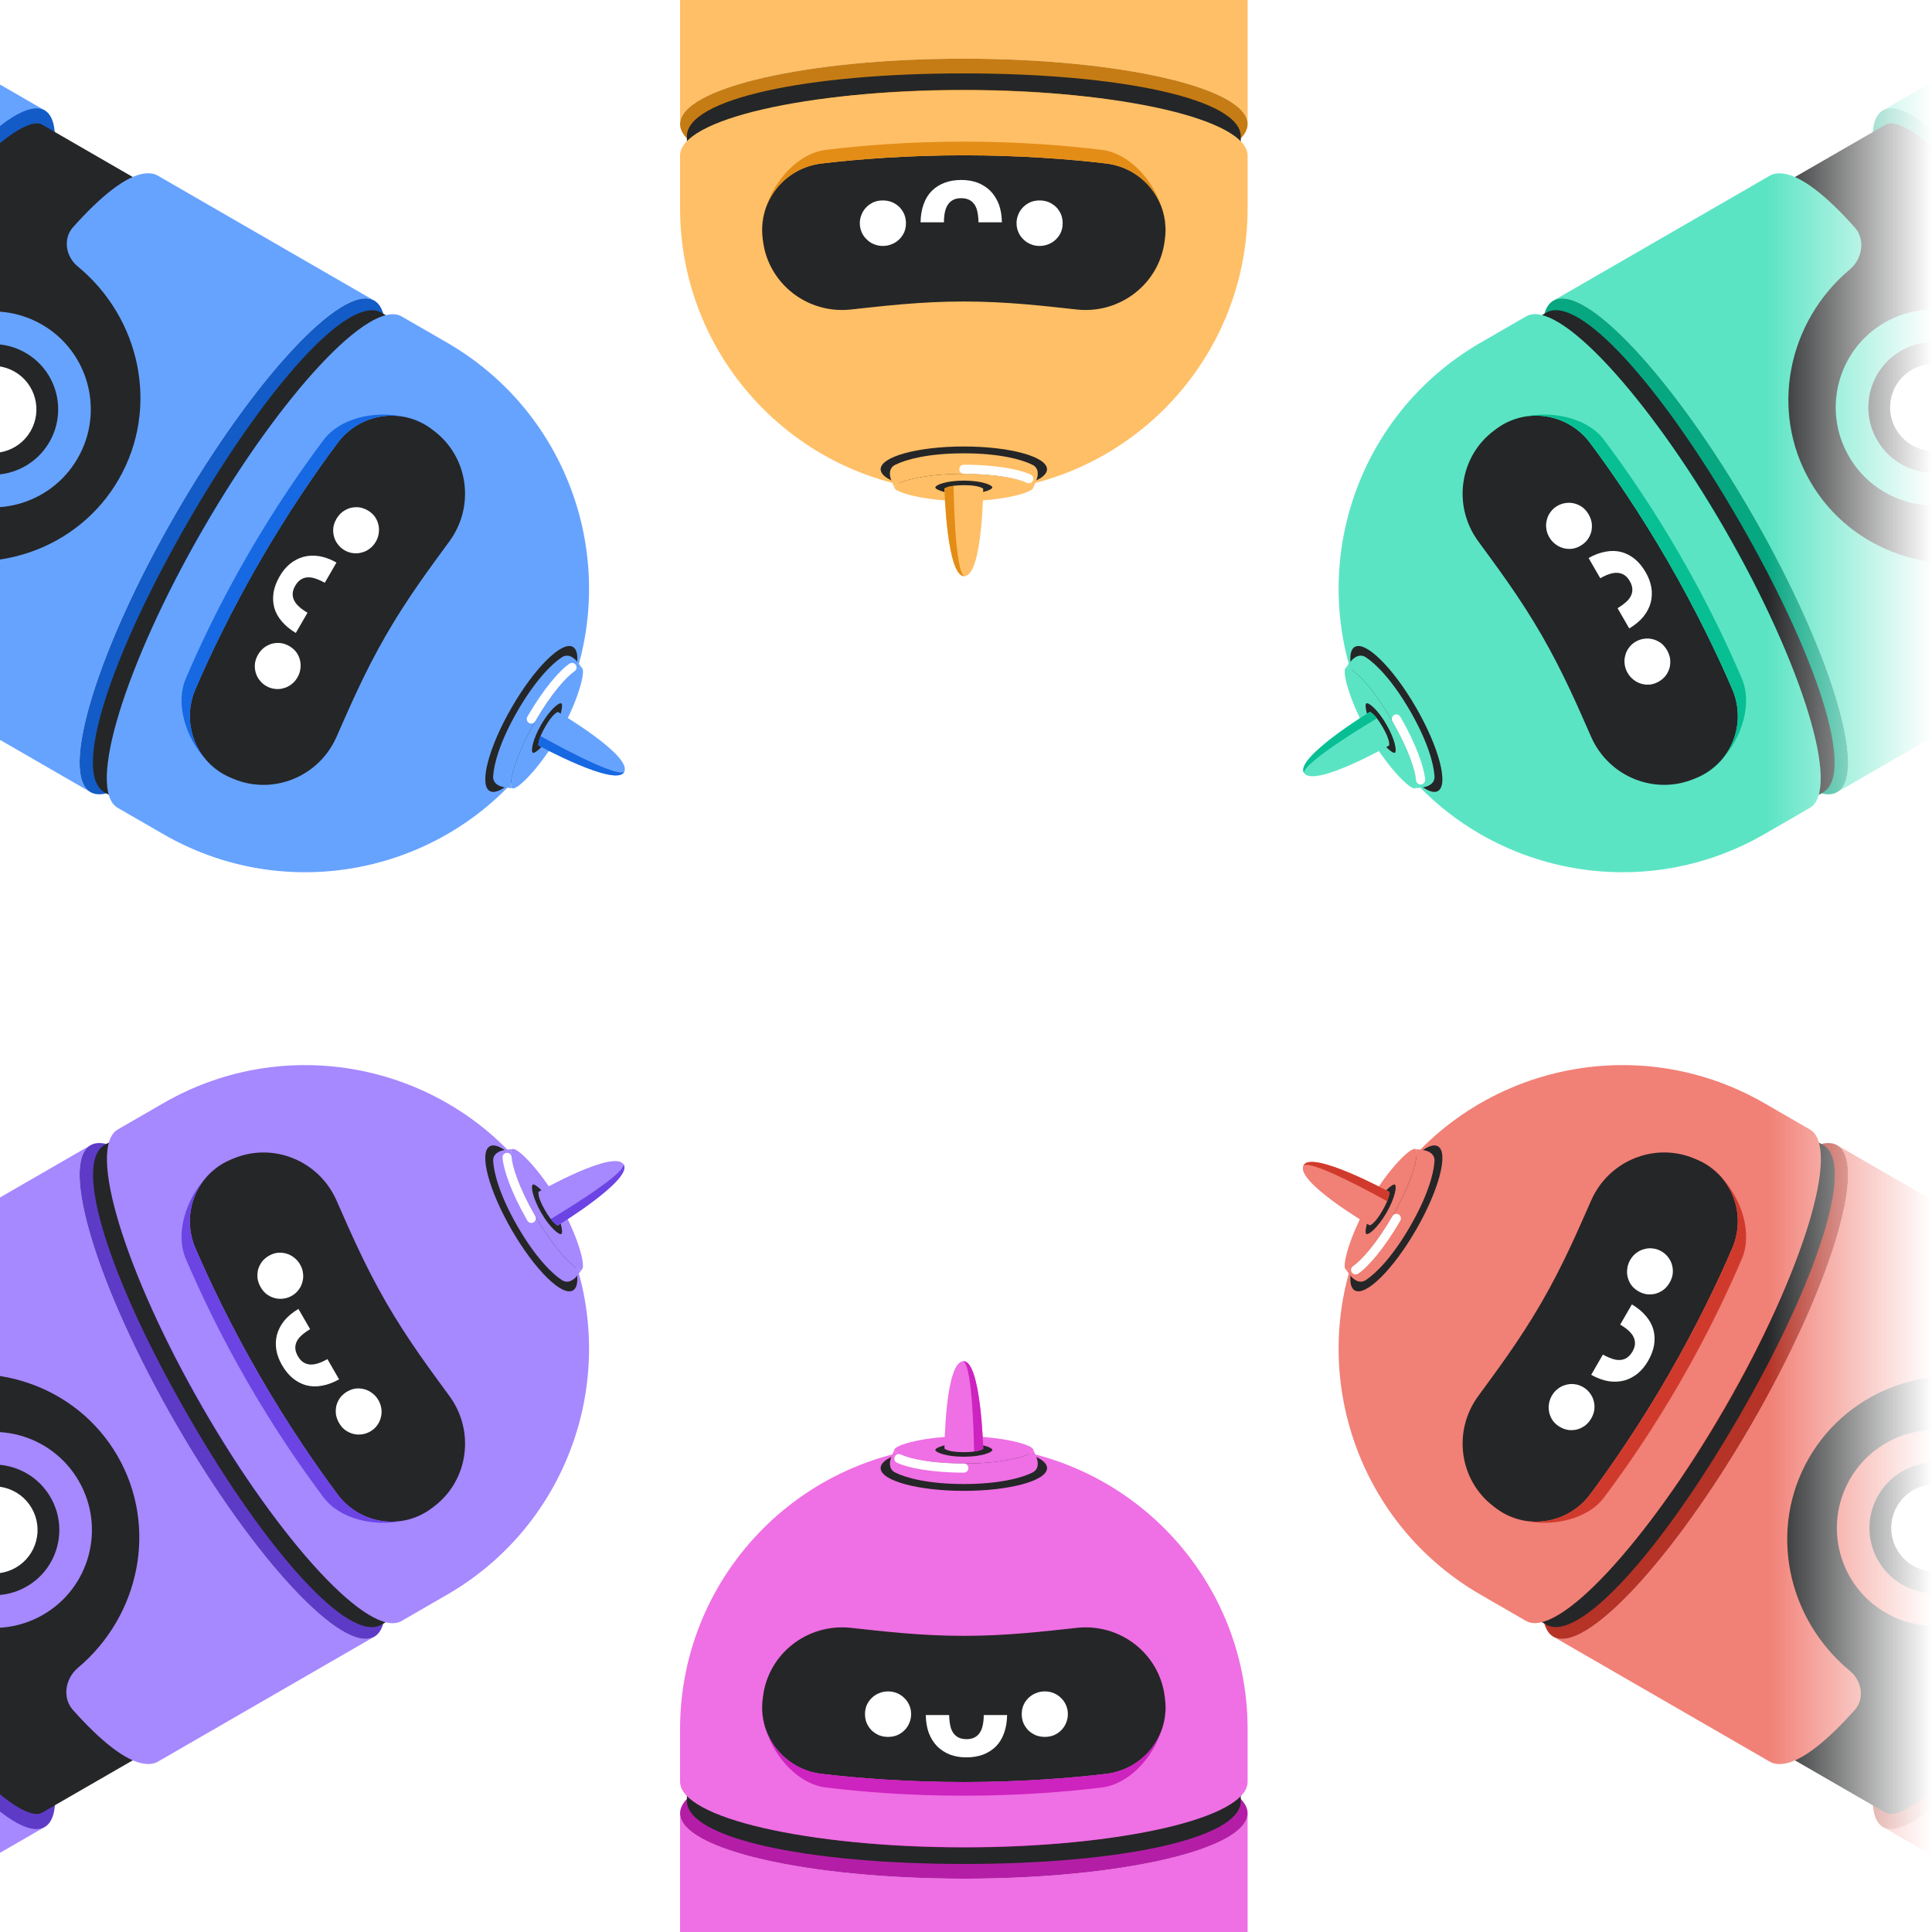 <svg width="340" height="340" viewBox="0 0 340 340" fill="none" xmlns="http://www.w3.org/2000/svg">
<rect x="0" y="0" width="340" height="340" fill="#333333" stroke="none"/>
<g clip-path="url(#clip0_947_611)">
<rect width="340" height="340" fill="white"/>
<path d="M119.681 319.108C119.681 325.456 142.039 330.608 169.619 330.617C197.197 330.626 219.554 325.455 219.558 319.108V363.239C219.508 363.984 219.202 364.645 218.691 365.316C216.688 367.946 211.333 370.009 204.088 371.501C201.278 371.999 198.722 369.82 198.223 367.01C195.732 352.972 183.783 342.33 169.419 342.33C154.944 342.33 142.922 353.136 140.559 367.334C140.124 369.95 137.744 371.968 135.133 371.501C127.888 370.009 122.533 367.946 120.53 365.316C120.019 364.645 119.731 363.984 119.681 363.239V319.108Z" fill="#EF6FE4"/>
<path d="M119.681 319.109C119.681 325.457 142.039 330.609 169.619 330.618C197.197 330.627 219.554 325.456 219.558 319.109C219.554 312.761 197.197 307.591 169.619 307.599C142.039 307.608 119.681 312.761 119.681 319.109Z" fill="#B41EA7"/>
<path d="M169.613 328.025C142.032 328.016 120.88 323.506 120.884 316.934V313.216V313.212C120.884 313.213 120.884 313.214 120.884 313.216C120.889 319.786 142.037 325.12 169.613 325.13C197.194 325.139 218.35 319.82 218.355 313.248V316.97C218.35 323.542 197.194 328.034 169.613 328.025Z" fill="#252627"/>
<path d="M169.635 254.36C142.054 254.351 119.69 276.709 119.681 304.3V313.542C119.676 319.904 142.032 325.07 169.613 325.079C197.194 325.088 219.554 319.939 219.558 313.578V304.335C219.571 276.745 197.221 254.373 169.639 254.364L169.635 254.36Z" fill="#EF6FE4"/>
<path d="M205.03 299.044L204.963 298.522C204.014 291.013 197.147 285.659 189.534 286.47C184.025 287.058 177.417 287.882 169.62 287.882C161.825 287.882 155.216 287.058 149.711 286.47C142.098 285.659 135.231 291.013 134.281 298.522L134.215 299.044C133.399 305.499 138.039 311.385 144.569 312.17C150.824 312.924 159.821 313.613 169.62 313.613C179.42 313.613 188.416 312.924 194.672 312.17C201.202 311.385 205.842 305.499 205.026 299.044H205.03Z" fill="#252627"/>
<path d="M156.284 305.665C155.725 305.665 155.193 305.567 154.688 305.372C154.201 305.158 153.768 304.873 153.39 304.517C153.029 304.144 152.74 303.717 152.524 303.236C152.325 302.738 152.226 302.213 152.226 301.662C152.226 301.092 152.325 300.567 152.524 300.087C152.74 299.606 153.029 299.188 153.39 298.832C153.768 298.459 154.201 298.174 154.688 297.978C155.193 297.765 155.725 297.658 156.284 297.658C156.862 297.658 157.394 297.765 157.881 297.978C158.368 298.174 158.791 298.459 159.152 298.832C159.531 299.188 159.819 299.606 160.018 300.087C160.234 300.567 160.342 301.092 160.342 301.662C160.342 302.213 160.234 302.738 160.018 303.236C159.819 303.717 159.531 304.144 159.152 304.517C158.791 304.873 158.368 305.158 157.881 305.372C157.394 305.567 156.862 305.665 156.284 305.665Z" fill="white"/>
<path d="M177.235 301.822C177.217 303.014 177.037 304.073 176.694 304.998C176.369 305.923 175.891 306.706 175.26 307.347C174.629 307.969 173.871 308.45 172.987 308.788C172.122 309.108 171.139 309.268 170.039 309.268C169.01 309.268 168.064 309.108 167.198 308.788C166.332 308.45 165.584 307.969 164.952 307.347C164.321 306.706 163.825 305.923 163.464 304.998C163.122 304.073 162.941 303.014 162.923 301.822H167.035C167.054 302.747 167.162 303.53 167.36 304.17C167.577 304.793 167.91 305.265 168.361 305.585C168.812 305.905 169.389 306.065 170.093 306.065C170.796 306.065 171.364 305.905 171.797 305.585C172.248 305.265 172.582 304.793 172.798 304.17C173.014 303.53 173.123 302.747 173.123 301.822H177.235Z" fill="white"/>
<path d="M183.867 305.665C183.308 305.665 182.776 305.567 182.271 305.372C181.784 305.158 181.351 304.873 180.972 304.517C180.612 304.144 180.323 303.717 180.107 303.236C179.908 302.738 179.809 302.213 179.809 301.662C179.809 301.092 179.908 300.567 180.107 300.087C180.323 299.606 180.612 299.188 180.972 298.832C181.351 298.459 181.784 298.174 182.271 297.978C182.776 297.765 183.308 297.658 183.867 297.658C184.444 297.658 184.976 297.765 185.463 297.978C185.95 298.174 186.374 298.459 186.735 298.832C187.114 299.188 187.402 299.606 187.601 300.087C187.817 300.567 187.925 301.092 187.925 301.662C187.925 302.213 187.817 302.738 187.601 303.236C187.402 303.717 187.114 304.144 186.735 304.517C186.374 304.873 185.95 305.158 185.463 305.372C184.976 305.567 184.444 305.665 183.867 305.665Z" fill="white"/>
<path d="M134.789 304.391C134.199 302.729 133.978 300.91 134.214 299.043C133.998 300.755 134.222 302.595 134.789 304.391C136.24 308.476 139.927 311.611 144.568 312.169C150.824 312.924 159.82 313.612 169.62 313.612C179.419 313.612 188.416 312.924 194.671 312.169C199.349 311.607 203.057 308.427 204.484 304.295C204.947 302.8 205.17 301.275 205.098 299.821C205.082 299.563 205.058 299.303 205.025 299.043H205.029C205.062 299.3 205.085 299.559 205.098 299.821C205.19 301.379 204.969 302.892 204.484 304.295C202.935 309.307 198.698 313.991 193.869 314.571C187.614 315.326 179.419 316.014 169.62 316.014C159.82 316.014 151.626 315.326 145.371 314.571C140.572 313.995 136.361 309.366 134.789 304.391Z" fill="#CD23BF"/>
<ellipse cx="169.62" cy="258.362" rx="14.641" ry="4.004" fill="#252627"/>
<path d="M181.854 255.158C181.854 256.043 177.179 257.561 169.62 257.561C162.061 257.561 157.386 256.043 157.386 255.158L156.913 256.261C156.431 257.382 156.444 258.588 157.534 259.137C159.444 260.099 163.409 261.164 169.62 261.164C175.831 261.164 179.795 260.099 181.705 259.137C182.796 258.588 182.809 257.382 182.327 256.261L181.854 255.158Z" fill="#EF6FE4"/>
<path d="M169.62 257.56C177.179 257.56 181.854 256.043 181.854 255.158C181.854 254.274 176.376 252.756 169.62 252.756C162.863 252.756 157.386 254.274 157.386 255.158C157.386 256.043 162.061 257.56 169.62 257.56Z" fill="#EF6FE4"/>
<path fill-rule="evenodd" clip-rule="evenodd" d="M157.469 256.332C157.664 255.935 158.145 255.772 158.543 255.967C160.017 256.692 163.938 257.561 169.62 257.561C170.063 257.561 170.422 257.919 170.422 258.362C170.422 258.804 170.063 259.162 169.62 259.162C163.857 259.162 159.639 258.292 157.834 257.404C157.436 257.208 157.273 256.728 157.469 256.332Z" fill="white"/>
<path d="M169.62 256.359C172.718 256.359 174.634 255.6 174.634 255.158C174.634 254.716 172.389 253.957 169.62 253.957C166.851 253.957 164.606 254.716 164.606 255.158C164.606 255.6 166.522 256.359 169.62 256.359Z" fill="#252627"/>
<path d="M169.563 239.544C166.316 239.544 166.21 254.922 166.21 254.922C166.21 254.922 166.761 255.558 169.563 255.558C172.365 255.558 173.029 254.953 173.029 254.953C173.029 254.953 172.623 239.544 169.563 239.544Z" fill="#EF6FE4"/>
<path d="M169.563 239.544C172.628 239.544 173.029 254.953 173.029 254.953C173.029 254.953 172.681 255.27 171.425 255.446C171.393 254.395 171.224 240.745 169.563 239.544Z" fill="#CD23BF"/>
<path d="M380.76 251.534C378.057 260.413 372.956 271.907 366.042 283.875C359.127 295.842 351.716 306.003 345.374 312.781C339.057 319.533 333.774 322.909 331.018 321.318L348.035 331.142C353.559 334.342 369.229 317.571 383.027 293.689C396.826 269.808 403.531 247.86 398.004 244.664L380.987 234.839C383.748 236.433 383.461 242.694 380.764 251.536L380.76 251.534Z" fill="#F18076"/>
<path d="M366.041 283.877C372.955 271.909 378.121 260.45 380.876 251.601L380.879 251.603C383.627 242.791 383.985 236.571 381.303 235.022C378.621 233.473 373.413 236.893 367.155 243.68L367.159 243.682C360.873 250.492 353.532 260.695 346.625 272.667C339.718 284.639 334.561 296.099 331.81 304.95C329.083 313.724 328.719 319.929 331.356 321.513C334.04 323.029 339.241 319.612 345.49 312.848C351.78 306.04 359.126 295.844 366.041 283.877Z" fill="#B63327"/>
<path d="M329.135 317.451L331.836 319.011L331.908 319.052C333.379 319.837 337.486 318.178 344.299 310.905C350.716 304.057 357.818 294.103 364.303 282.88C370.784 271.655 375.861 260.532 378.59 251.555C381.509 241.944 380.866 237.562 379.422 236.729L376.687 235.149L341.96 215.086L294.434 297.402L329.135 317.451Z" fill="#252627"/>
<path d="M273.374 288.037C278.871 291.211 294.513 274.424 308.31 250.544C322.107 226.665 328.807 204.718 323.312 201.541L361.531 223.607C362.152 224.023 362.571 224.618 362.897 225.397C364.173 228.446 363.282 234.115 360.951 241.136C359.977 243.818 356.812 244.942 354.13 243.969C340.726 239.107 325.536 244.134 318.354 256.574C311.116 269.109 314.464 284.923 325.578 294.069C327.626 295.754 328.184 298.825 326.474 300.852C321.559 306.381 317.095 309.986 313.816 310.406C312.979 310.513 312.263 310.432 311.593 310.103L273.374 288.037Z" fill="#F18076"/>
<path d="M273.375 288.038C278.872 291.212 294.514 274.425 308.311 250.544C322.108 226.666 328.808 204.719 323.313 201.542C317.814 198.371 302.158 215.148 288.377 239.035C274.594 262.924 267.877 284.864 273.375 288.038Z" fill="#B63327"/>
<path d="M355.394 277.495C360.156 269.246 357.343 258.704 349.109 253.951C340.875 249.197 330.339 252.031 325.576 260.28C320.813 268.53 323.627 279.071 331.861 283.825C340.095 288.579 350.631 285.745 355.394 277.495Z" fill="#F18076"/>
<path d="M350.424 274.626C353.599 269.126 351.723 262.099 346.234 258.93C340.744 255.76 333.721 257.65 330.545 263.149C327.37 268.649 329.246 275.677 334.735 278.846C340.224 282.015 347.248 280.126 350.424 274.626Z" fill="#252627"/>
<path d="M347.111 272.714C349.228 269.048 347.977 264.363 344.318 262.25C340.658 260.137 335.975 261.396 333.859 265.063C331.742 268.729 332.992 273.414 336.652 275.527C340.311 277.64 344.994 276.38 347.111 272.714Z" fill="white"/>
<path d="M306.062 249.253C292.264 273.135 277.782 289.198 272.093 285.908L268.873 284.049L268.87 284.047C268.871 284.048 268.872 284.048 268.873 284.049C274.565 287.33 289.759 271.682 303.555 247.806C317.354 223.924 323.325 202.943 317.636 199.653L320.86 201.514C326.549 204.804 319.861 225.372 306.062 249.253Z" fill="#252627"/>
<path d="M242.278 212.402C228.479 236.283 236.66 266.83 260.55 280.633L268.554 285.254C274.061 288.439 289.713 271.662 303.511 247.78C317.309 223.899 324.03 201.961 318.523 198.776L310.519 194.155C286.631 180.348 256.082 188.518 242.284 212.4L242.278 212.402Z" fill="#F18076"/>
<path d="M298.672 204.091L298.187 203.887C291.21 200.955 283.139 204.225 280.035 211.223C277.79 216.289 275.2 222.424 271.301 229.176C267.404 235.926 263.385 241.238 260.124 245.712C255.615 251.899 256.818 260.523 262.846 265.1L263.265 265.418C268.447 269.353 275.865 268.277 279.809 263.015C283.59 257.975 288.685 250.527 293.585 242.041C298.484 233.554 302.387 225.419 304.861 219.624C307.446 213.577 304.669 206.615 298.67 204.094L298.672 204.091Z" fill="#252627"/>
<path d="M280.034 249.616C279.755 250.1 279.404 250.512 278.982 250.852C278.553 251.167 278.09 251.399 277.593 251.549C277.089 251.675 276.575 251.711 276.05 251.659C275.52 251.581 275.016 251.405 274.538 251.129C274.045 250.844 273.64 250.496 273.323 250.084C273.015 249.656 272.797 249.197 272.669 248.707C272.535 248.192 272.505 247.675 272.579 247.155C272.647 246.611 272.82 246.097 273.1 245.613C273.388 245.113 273.747 244.705 274.175 244.391C274.588 244.067 275.047 243.842 275.551 243.716C276.048 243.566 276.555 243.525 277.07 243.594C277.594 243.647 278.103 243.815 278.596 244.1C279.074 244.376 279.474 244.732 279.797 245.169C280.114 245.581 280.34 246.044 280.474 246.559C280.602 247.049 280.636 247.559 280.578 248.087C280.504 248.607 280.323 249.116 280.034 249.616Z" fill="white"/>
<path d="M287.181 229.551C288.204 230.163 289.031 230.848 289.661 231.607C290.3 232.351 290.739 233.157 290.978 234.024C291.202 234.882 291.239 235.778 291.09 236.712C290.935 237.622 290.582 238.554 290.032 239.506C289.518 240.397 288.905 241.137 288.195 241.726C287.47 242.307 286.679 242.715 285.824 242.95C284.954 243.177 284.028 243.215 283.046 243.065C282.074 242.899 281.066 242.526 280.025 241.945L282.081 238.384C282.891 238.831 283.624 239.129 284.278 239.277C284.925 239.401 285.5 239.348 286.003 239.117C286.506 238.887 286.933 238.467 287.285 237.858C287.637 237.249 287.782 236.677 287.721 236.142C287.669 235.591 287.428 235.066 286.997 234.568C286.55 234.06 285.926 233.575 285.125 233.112L287.181 229.551Z" fill="white"/>
<path d="M293.825 225.729C293.546 226.213 293.195 226.625 292.773 226.964C292.345 227.279 291.882 227.512 291.384 227.662C290.88 227.788 290.366 227.824 289.842 227.771C289.311 227.694 288.807 227.517 288.329 227.242C287.836 226.957 287.431 226.609 287.114 226.197C286.806 225.769 286.589 225.31 286.461 224.82C286.327 224.305 286.296 223.787 286.37 223.268C286.438 222.724 286.612 222.21 286.891 221.725C287.18 221.226 287.538 220.818 287.967 220.503C288.38 220.179 288.838 219.955 289.342 219.829C289.84 219.679 290.346 219.638 290.861 219.706C291.386 219.759 291.894 219.928 292.387 220.213C292.865 220.488 293.266 220.845 293.589 221.281C293.906 221.693 294.131 222.157 294.265 222.672C294.393 223.162 294.428 223.671 294.369 224.2C294.295 224.719 294.114 225.229 293.825 225.729Z" fill="white"/>
<path d="M268.183 267.595C266.448 267.275 264.763 266.556 263.264 265.418C264.639 266.462 266.344 267.188 268.183 267.595C272.446 268.381 277.005 266.756 279.809 263.015C283.59 257.975 288.684 250.528 293.584 242.041C298.484 233.554 302.386 225.419 304.86 219.624C306.712 215.292 305.812 210.491 302.948 207.189C301.884 206.041 300.675 205.085 299.38 204.421C299.148 204.305 298.912 204.196 298.67 204.095L298.672 204.091C298.91 204.191 299.146 204.301 299.38 204.421C300.775 205.119 301.975 206.068 302.948 207.189C306.513 211.037 308.451 217.048 306.539 221.52C304.065 227.314 300.564 234.755 295.664 243.242C290.765 251.729 286.071 258.481 282.29 263.521C279.391 267.388 273.278 268.721 268.183 267.595Z" fill="#D03A2C"/>
<ellipse cx="245.736" cy="214.416" rx="14.641" ry="4.004" transform="rotate(-60 245.736 214.416)" fill="#252627"/>
<path d="M249.079 202.219C249.845 202.661 248.822 207.469 245.042 214.015C241.263 220.561 237.611 223.851 236.845 223.409L237.563 224.37C238.293 225.348 239.344 225.94 240.364 225.27C242.152 224.096 245.057 221.196 248.163 215.817C251.268 210.438 252.328 206.472 252.45 204.337C252.52 203.118 251.482 202.504 250.27 202.36L249.079 202.219Z" fill="#F18076"/>
<path d="M245.042 214.015C248.821 207.469 249.845 202.661 249.079 202.219C248.313 201.777 244.26 205.762 240.881 211.613C237.503 217.464 236.079 222.967 236.845 223.409C237.611 223.851 241.263 220.561 245.042 214.015Z" fill="#F18076"/>
<path fill-rule="evenodd" clip-rule="evenodd" d="M237.902 223.924C237.657 223.556 237.756 223.058 238.124 222.811C239.488 221.897 242.202 218.936 245.042 214.015C245.264 213.631 245.754 213.5 246.137 213.721C246.52 213.942 246.651 214.432 246.429 214.816C243.548 219.807 240.685 223.024 239.013 224.144C238.645 224.39 238.148 224.292 237.902 223.924Z" fill="white"/>
<path d="M244.001 213.414C245.55 210.731 245.851 208.692 245.468 208.471C245.085 208.25 243.306 209.815 241.921 212.213C240.536 214.611 240.071 216.935 240.454 217.156C240.837 217.377 242.452 216.097 244.001 213.414Z" fill="#252627"/>
<path d="M229.411 205.057C227.788 207.868 241.052 215.649 241.052 215.649C241.052 215.649 241.878 215.49 243.279 213.064C244.68 210.637 244.488 209.759 244.488 209.759C244.488 209.759 230.941 202.406 229.411 205.057Z" fill="#F18076"/>
<path d="M229.411 205.056C230.944 202.402 244.488 209.758 244.488 209.758C244.488 209.758 244.589 210.219 244.113 211.394C243.187 210.896 231.282 204.218 229.411 205.056Z" fill="#D03A2C"/>
<path d="M345.393 28.149C351.731 34.929 359.135 45.094 366.042 57.066C372.948 69.038 378.042 80.537 380.741 89.418C383.43 98.264 383.713 104.527 380.956 106.119L397.973 96.294C403.507 93.11 396.817 71.153 383.034 47.263C369.251 23.372 353.597 6.592 348.065 9.78L331.048 19.605C333.809 18.011 339.088 21.39 345.397 28.146L345.393 28.149Z" fill="#5BE4C4"/>
<path d="M366.043 57.068C359.136 45.096 351.794 34.892 345.508 28.082L345.512 28.08C339.255 21.294 334.047 17.874 331.365 19.423C328.682 20.971 329.04 27.192 331.788 36.004L331.792 36.002C334.547 44.85 339.712 56.31 346.627 68.278C353.541 80.245 360.888 90.441 367.178 97.249C373.412 103.998 378.604 107.415 381.294 105.924C383.95 104.357 383.591 98.144 380.857 89.351C378.106 80.499 372.95 69.04 366.043 57.068Z" fill="#07A782"/>
<path d="M376.666 105.816L379.367 104.257L379.439 104.215C380.854 103.333 381.471 98.948 378.579 89.411C375.857 80.429 370.788 69.302 364.311 58.074C357.83 46.849 350.735 36.891 344.326 30.038C337.462 22.705 333.345 21.072 331.902 21.905L329.167 23.484L294.427 43.527L341.953 125.844L376.666 105.816Z" fill="#252627"/>
<path d="M323.312 139.4C328.81 136.226 322.093 114.286 308.31 90.397C294.529 66.51 278.873 49.733 273.374 52.904L311.593 30.838C312.263 30.508 312.988 30.443 313.825 30.55C317.104 30.97 321.568 34.575 326.483 40.105C328.319 42.289 327.71 45.592 325.526 47.429C314.614 56.606 311.372 72.274 318.554 84.714C325.792 97.25 341.161 102.258 354.639 97.205C357.122 96.275 360.06 97.327 360.96 99.821C363.291 106.842 364.181 112.511 362.905 115.56C362.58 116.338 362.152 116.918 361.531 117.334L323.312 139.4Z" fill="#5BE4C4"/>
<path d="M323.313 139.399C328.811 136.225 322.094 114.286 308.311 90.397C294.53 66.509 278.874 49.733 273.375 52.903C267.88 56.08 274.58 78.027 288.377 101.906C302.174 125.786 317.816 142.573 323.313 139.399Z" fill="#07A782"/>
<path d="M355.193 63.097C350.43 54.848 339.894 52.014 331.66 56.768C323.426 61.522 320.612 72.063 325.375 80.313C330.138 88.562 340.674 91.396 348.908 86.642C357.142 81.888 359.956 71.347 355.193 63.097Z" fill="#5BE4C4"/>
<path d="M350.223 65.967C347.048 60.467 340.024 58.578 334.534 61.747C329.045 64.917 327.169 71.944 330.345 77.444C333.52 82.944 340.544 84.833 346.033 81.663C351.522 78.494 353.398 71.467 350.223 65.967Z" fill="#252627"/>
<path d="M346.911 67.88C344.794 64.213 340.111 62.954 336.452 65.067C332.792 67.18 331.542 71.865 333.658 75.531C335.775 79.198 340.458 80.457 344.117 78.344C347.777 76.231 349.027 71.546 346.911 67.88Z" fill="white"/>
<path d="M306.069 91.699C319.851 115.589 326.522 136.162 320.828 139.444L317.608 141.303L317.604 141.305C317.606 141.305 317.607 141.304 317.608 141.303C323.296 138.015 317.341 117.032 303.561 93.146C289.779 69.256 274.595 53.593 268.901 56.876L272.124 55.014C277.818 51.732 292.286 67.808 306.069 91.699Z" fill="#252627"/>
<path d="M242.262 128.512C256.045 152.403 286.59 160.591 310.488 146.804L318.492 142.182C324.004 139.005 317.3 117.062 303.517 93.172C289.734 69.281 274.096 52.492 268.584 55.669L260.58 60.29C236.68 74.074 228.481 104.616 242.263 128.506L242.262 128.512Z" fill="#5BE4C4"/>
<path d="M263.262 75.517L262.843 75.836C256.815 80.412 255.612 89.037 260.121 95.224C263.384 99.701 267.402 105.012 271.301 111.764C275.198 118.514 277.789 124.651 280.032 129.712C283.136 136.71 291.207 139.98 298.184 137.048L298.669 136.845C304.668 134.324 307.445 127.363 304.86 121.315C302.386 115.521 298.484 107.385 293.584 98.898C288.684 90.412 283.589 82.965 279.809 77.925C275.864 72.662 268.447 71.586 263.264 75.521L263.262 75.517Z" fill="#252627"/>
<path d="M293.369 114.421C293.649 114.906 293.83 115.415 293.913 115.951C293.971 116.479 293.941 116.996 293.822 117.502C293.679 118.001 293.454 118.465 293.146 118.893C292.814 119.313 292.409 119.662 291.931 119.938C291.438 120.222 290.934 120.399 290.418 120.467C289.894 120.52 289.388 120.479 288.899 120.345C288.386 120.204 287.923 119.971 287.51 119.647C287.073 119.317 286.714 118.909 286.435 118.425C286.146 117.925 285.973 117.411 285.914 116.882C285.84 116.363 285.875 115.853 286.018 115.354C286.137 114.848 286.354 114.389 286.671 113.977C286.979 113.55 287.38 113.193 287.873 112.909C288.35 112.633 288.859 112.464 289.399 112.403C289.914 112.334 290.428 112.371 290.941 112.512C291.43 112.646 291.888 112.871 292.317 113.186C292.73 113.51 293.08 113.922 293.369 114.421Z" fill="white"/>
<path d="M279.565 98.199C280.607 97.619 281.614 97.246 282.586 97.08C283.55 96.898 284.467 96.921 285.337 97.147C286.192 97.383 286.987 97.798 287.722 98.395C288.432 98.984 289.062 99.755 289.612 100.708C290.126 101.599 290.461 102.499 290.617 103.409C290.757 104.327 290.715 105.216 290.491 106.074C290.252 106.941 289.822 107.762 289.201 108.537C288.571 109.296 287.744 109.982 286.721 110.594L284.665 107.032C285.457 106.554 286.081 106.069 286.537 105.577C286.968 105.078 287.209 104.553 287.261 104.003C287.313 103.452 287.163 102.872 286.812 102.263C286.46 101.654 286.037 101.242 285.543 101.027C285.04 100.797 284.465 100.743 283.818 100.867C283.155 101 282.423 101.298 281.621 101.761L279.565 98.199Z" fill="white"/>
<path d="M279.578 90.534C279.857 91.018 280.038 91.528 280.121 92.063C280.18 92.592 280.15 93.109 280.031 93.615C279.888 94.114 279.662 94.578 279.354 95.005C279.022 95.426 278.617 95.775 278.14 96.05C277.646 96.335 277.142 96.511 276.627 96.58C276.103 96.633 275.596 96.592 275.108 96.457C274.595 96.316 274.132 96.084 273.719 95.76C273.281 95.429 272.923 95.022 272.643 94.538C272.355 94.038 272.181 93.524 272.123 92.995C272.049 92.475 272.083 91.966 272.226 91.467C272.345 90.961 272.563 90.502 272.88 90.09C273.188 89.662 273.588 89.306 274.081 89.021C274.559 88.746 275.068 88.577 275.607 88.515C276.123 88.447 276.637 88.483 277.15 88.624C277.638 88.759 278.097 88.984 278.525 89.299C278.938 89.622 279.289 90.034 279.578 90.534Z" fill="white"/>
<path d="M303.013 133.674C301.869 135.016 300.404 136.117 298.669 136.845C300.26 136.177 301.742 135.063 303.013 133.674C305.826 130.375 306.697 125.615 304.86 121.316C302.385 115.521 298.483 107.386 293.584 98.899C288.684 90.412 283.589 82.965 279.808 77.925C276.982 74.155 272.375 72.534 268.083 73.364C266.556 73.711 265.124 74.281 263.901 75.07C263.685 75.212 263.473 75.363 263.264 75.522L263.262 75.518C263.468 75.362 263.681 75.212 263.901 75.07C265.204 74.211 266.625 73.646 268.083 73.364C273.198 72.2 279.372 73.527 282.29 77.419C286.071 82.459 290.764 89.211 295.664 97.698C300.564 106.185 304.065 113.626 306.539 119.42C308.439 123.864 306.536 129.825 303.013 133.674Z" fill="#08BF94"/>
<ellipse cx="245.736" cy="126.524" rx="14.641" ry="4.004" transform="rotate(-120 245.736 126.524)" fill="#252627"/>
<path d="M236.844 117.531C237.61 117.089 241.262 120.379 245.041 126.925C248.821 133.471 249.844 138.279 249.078 138.721L250.269 138.58C251.482 138.436 252.519 137.822 252.449 136.603C252.327 134.468 251.267 130.502 248.162 125.123C245.057 119.745 242.152 116.844 240.364 115.67C239.343 115 238.293 115.592 237.562 116.57L236.844 117.531Z" fill="#5BE4C4"/>
<path d="M245.041 126.925C241.262 120.379 237.61 117.089 236.844 117.531C236.078 117.973 237.502 123.476 240.881 129.327C244.259 135.178 248.312 139.163 249.078 138.721C249.844 138.279 248.821 133.471 245.041 126.925Z" fill="#5BE4C4"/>
<path fill-rule="evenodd" clip-rule="evenodd" d="M250.053 138.063C249.611 138.091 249.229 137.756 249.2 137.315C249.091 135.676 247.882 131.845 245.041 126.925C244.82 126.541 244.951 126.051 245.334 125.829C245.717 125.608 246.207 125.74 246.428 126.124C249.31 131.115 250.665 135.203 250.798 137.21C250.828 137.652 250.494 138.034 250.053 138.063Z" fill="white"/>
<path d="M244 127.525C242.452 124.843 240.836 123.563 240.453 123.784C240.07 124.005 240.536 126.328 241.92 128.727C243.305 131.125 245.084 132.689 245.467 132.468C245.85 132.247 245.549 130.208 244 127.525Z" fill="#252627"/>
<path d="M229.468 135.983C231.091 138.794 244.461 131.197 244.461 131.197C244.461 131.197 244.737 130.402 243.336 127.975C241.935 125.549 241.078 125.276 241.078 125.276C241.078 125.276 227.937 133.332 229.468 135.983Z" fill="#5BE4C4"/>
<path d="M229.467 135.982C227.935 133.328 241.078 125.276 241.078 125.276C241.078 125.276 241.527 125.419 242.307 126.419C241.413 126.972 229.677 133.943 229.467 135.982Z" fill="#08BF94"/>
<path d="M219.558 21.833C219.558 15.485 197.199 10.332 169.619 10.324C142.042 10.315 119.685 15.486 119.681 21.833V-22.299C119.73 -23.044 120.037 -23.704 120.548 -24.376C122.55 -27.005 127.905 -29.069 135.151 -30.561C137.961 -31.058 140.517 -28.879 141.016 -26.07C143.507 -12.031 155.455 -1.389 169.82 -1.389C184.294 -1.389 196.316 -12.195 198.679 -26.394C199.115 -29.009 201.495 -31.028 204.105 -30.561C211.351 -29.069 216.706 -27.005 218.708 -24.376C219.22 -23.704 219.508 -23.044 219.558 -22.299V21.833Z" fill="#FFBF66"/>
<path d="M219.558 21.832C219.558 15.484 197.199 10.331 169.619 10.323C142.042 10.314 119.685 15.485 119.681 21.832C119.685 28.179 142.042 33.35 169.619 33.341C197.199 33.332 219.558 28.18 219.558 21.832Z" fill="#C67C14"/>
<path d="M169.626 12.916C197.207 12.925 218.359 17.435 218.354 24.007V27.725V27.729C218.354 27.727 218.354 27.726 218.354 27.725C218.35 21.155 197.201 15.82 169.626 15.811C142.044 15.802 120.888 21.12 120.884 27.692V23.97C120.888 17.398 142.044 12.907 169.626 12.916Z" fill="#252627"/>
<path d="M169.604 86.581C197.185 86.59 219.549 64.231 219.558 36.641V27.398C219.562 21.037 197.207 15.871 169.626 15.862C142.045 15.853 119.685 21.002 119.681 27.363L119.681 36.605C119.667 64.196 142.018 86.568 169.599 86.576L169.604 86.581Z" fill="#FFBF66"/>
<path d="M134.209 41.897L134.275 42.419C135.225 49.927 142.092 55.282 149.704 54.471C155.214 53.883 161.822 53.058 169.618 53.059C177.413 53.059 184.023 53.883 189.528 54.471C197.14 55.282 204.008 49.927 204.957 42.419L205.024 41.897C205.84 35.441 201.2 29.556 194.67 28.771C188.415 28.016 179.418 27.328 169.618 27.328C159.819 27.328 150.822 28.016 144.567 28.771C138.037 29.556 133.397 35.441 134.213 41.897H134.209Z" fill="#252627"/>
<path d="M182.954 35.275C183.513 35.275 184.045 35.373 184.55 35.569C185.037 35.782 185.47 36.067 185.849 36.423C186.21 36.797 186.498 37.224 186.715 37.704C186.913 38.202 187.012 38.727 187.012 39.279C187.012 39.848 186.913 40.373 186.715 40.854C186.498 41.334 186.21 41.752 185.849 42.108C185.47 42.482 185.037 42.767 184.55 42.962C184.045 43.176 183.513 43.282 182.954 43.282C182.377 43.282 181.845 43.176 181.358 42.962C180.871 42.767 180.447 42.482 180.086 42.108C179.708 41.752 179.419 41.334 179.221 40.854C179.004 40.373 178.896 39.848 178.896 39.279C178.896 38.727 179.004 38.202 179.221 37.704C179.419 37.224 179.708 36.797 180.086 36.423C180.447 36.067 180.871 35.782 181.358 35.569C181.845 35.373 182.377 35.275 182.954 35.275Z" fill="white"/>
<path d="M162.004 39.119C162.022 37.927 162.202 36.868 162.545 35.943C162.869 35.017 163.347 34.234 163.979 33.594C164.61 32.971 165.367 32.491 166.251 32.153C167.117 31.832 168.1 31.672 169.2 31.672C170.228 31.672 171.175 31.832 172.041 32.153C172.906 32.491 173.655 32.971 174.286 33.594C174.917 34.234 175.413 35.017 175.774 35.943C176.117 36.868 176.297 37.927 176.315 39.119H172.203C172.185 38.194 172.077 37.411 171.878 36.77C171.662 36.147 171.328 35.676 170.877 35.355C170.426 35.035 169.849 34.875 169.146 34.875C168.442 34.875 167.874 35.035 167.441 35.355C166.991 35.676 166.657 36.147 166.44 36.77C166.224 37.411 166.116 38.194 166.116 39.119H162.004Z" fill="white"/>
<path d="M155.371 35.275C155.931 35.275 156.463 35.373 156.968 35.569C157.455 35.782 157.888 36.067 158.266 36.423C158.627 36.797 158.916 37.224 159.132 37.704C159.33 38.202 159.43 38.727 159.43 39.279C159.43 39.848 159.33 40.373 159.132 40.854C158.916 41.334 158.627 41.752 158.266 42.108C157.888 42.482 157.455 42.767 156.968 42.962C156.463 43.176 155.931 43.282 155.371 43.282C154.794 43.282 154.262 43.176 153.775 42.962C153.288 42.767 152.864 42.482 152.504 42.108C152.125 41.752 151.836 41.334 151.638 40.854C151.422 40.373 151.313 39.848 151.313 39.279C151.313 38.727 151.422 38.202 151.638 37.704C151.836 37.224 152.125 36.797 152.504 36.423C152.864 36.067 153.288 35.782 153.775 35.569C154.262 35.373 154.794 35.275 155.371 35.275Z" fill="white"/>
<path d="M204.45 36.55C205.04 38.212 205.26 40.031 205.024 41.897C205.24 40.186 205.017 38.345 204.45 36.55C202.999 32.465 199.312 29.329 194.67 28.771C188.415 28.017 179.418 27.328 169.619 27.328C159.819 27.328 150.822 28.017 144.567 28.771C139.889 29.334 136.181 32.513 134.754 36.645C134.292 38.141 134.069 39.666 134.141 41.119C134.156 41.378 134.18 41.637 134.213 41.897H134.209C134.177 41.641 134.154 41.381 134.141 41.119C134.048 39.562 134.27 38.048 134.754 36.645C136.304 31.634 140.54 26.95 145.37 26.369C151.625 25.615 159.819 24.926 169.619 24.926C179.418 24.926 187.613 25.615 193.868 26.369C198.666 26.946 202.878 31.574 204.45 36.55Z" fill="#E38D17"/>
<ellipse cx="169.619" cy="82.578" rx="14.641" ry="4.004" transform="rotate(-180 169.619 82.578)" fill="#252627"/>
<path d="M157.385 85.782C157.385 84.898 162.06 83.38 169.619 83.38C177.178 83.38 181.853 84.898 181.853 85.782L182.326 84.68C182.808 83.558 182.795 82.353 181.704 81.804C179.794 80.842 175.83 79.777 169.619 79.777C163.408 79.777 159.443 80.842 157.533 81.804C156.443 82.353 156.43 83.558 156.912 84.68L157.385 85.782Z" fill="#FFBF66"/>
<path d="M169.619 83.38C162.06 83.38 157.385 84.898 157.385 85.782C157.385 86.667 162.862 88.184 169.619 88.184C176.375 88.184 181.853 86.667 181.853 85.782C181.853 84.898 177.178 83.38 169.619 83.38Z" fill="#FFBF66"/>
<path fill-rule="evenodd" clip-rule="evenodd" d="M181.77 84.609C181.574 85.006 181.093 85.169 180.696 84.974C179.222 84.249 175.3 83.38 169.619 83.38C169.175 83.38 168.816 83.021 168.816 82.579C168.816 82.137 169.175 81.778 169.619 81.778C175.381 81.778 179.599 82.649 181.405 83.537C181.802 83.733 181.966 84.213 181.77 84.609Z" fill="white"/>
<path d="M169.618 84.582C166.521 84.582 164.605 85.341 164.605 85.783C164.605 86.225 166.849 86.984 169.618 86.984C172.388 86.984 174.632 86.225 174.632 85.783C174.632 85.341 172.716 84.582 169.618 84.582Z" fill="#252627"/>
<path d="M169.676 101.396C172.922 101.396 173.028 86.019 173.028 86.019C173.028 86.019 172.478 85.382 169.676 85.382C166.874 85.382 166.209 85.988 166.209 85.988C166.209 85.988 166.616 101.396 169.676 101.396Z" fill="#FFBF66"/>
<path d="M169.676 101.396C166.61 101.396 166.209 85.988 166.209 85.988C166.209 85.988 166.558 85.67 167.814 85.495C167.845 86.546 168.014 100.195 169.676 101.396Z" fill="#E38D17"/>
<path d="M-41.522 89.407C-38.819 80.528 -33.718 69.034 -26.803 57.066C-19.889 45.098 -12.477 34.938 -6.135 28.16C0.181 21.408 5.464 18.031 8.221 19.623L-8.796 9.798C-14.321 6.598 -29.991 23.37 -43.789 47.252C-57.587 71.133 -64.292 93.081 -58.765 96.277L-41.748 106.101C-44.509 104.507 -44.222 98.246 -41.526 89.405L-41.522 89.407Z" fill="#66A3FF"/>
<path d="M-26.802 57.064C-33.717 69.032 -38.882 80.491 -41.637 89.34L-41.641 89.338C-44.389 98.15 -44.747 104.37 -42.065 105.919C-39.382 107.467 -34.174 104.047 -27.917 97.261L-27.921 97.259C-21.634 90.449 -14.293 80.246 -7.386 68.274C-0.479 56.302 4.677 44.842 7.428 35.99C10.156 27.217 10.519 21.012 7.883 19.428C5.198 17.911 -0.003 21.329 -6.251 28.093C-12.541 34.901 -19.888 45.096 -26.802 57.064Z" fill="#135BC6"/>
<path d="M10.104 23.49L7.402 21.93L7.331 21.889C5.859 21.104 1.753 22.763 -5.06 30.036C-11.478 36.884 -18.58 46.838 -25.064 58.061C-31.545 69.286 -36.622 80.409 -39.352 89.386C-42.271 98.997 -41.627 103.379 -40.184 104.212L-37.448 105.791L-2.721 125.855L44.804 43.538L10.104 23.49Z" fill="#252627"/>
<path d="M65.865 52.904C60.367 49.73 44.726 66.516 30.928 90.397C17.132 114.275 10.431 136.223 15.926 139.4L-22.293 117.334C-22.913 116.918 -23.332 116.323 -23.658 115.544C-24.934 112.495 -24.044 106.826 -21.713 99.805C-20.739 97.123 -17.574 95.999 -14.891 96.972C-1.488 101.834 13.703 96.807 20.885 84.367C28.122 71.831 24.775 56.017 13.66 46.871C11.613 45.187 11.055 42.116 12.764 40.089C17.679 34.56 22.144 30.954 25.422 30.535C26.259 30.428 26.976 30.508 27.646 30.838L65.865 52.904Z" fill="#66A3FF"/>
<path d="M65.864 52.903C60.366 49.729 44.725 66.516 30.927 90.397C17.131 114.275 10.43 136.222 15.925 139.399C21.424 142.569 37.081 125.793 50.862 101.906C64.644 78.016 71.362 56.077 65.864 52.903Z" fill="#135BC6"/>
<path d="M-16.155 63.446C-20.918 71.695 -18.104 82.236 -9.87 86.99C-1.636 91.744 8.9 88.91 13.662 80.661C18.425 72.411 15.611 61.87 7.378 57.116C-0.856 52.362 -11.392 55.196 -16.155 63.446Z" fill="#66A3FF"/>
<path d="M-11.185 66.315C-14.36 71.814 -12.485 78.842 -6.995 82.011C-1.506 85.18 5.518 83.291 8.693 77.791C11.868 72.292 9.993 65.264 4.503 62.095C-0.986 58.926 -8.01 60.815 -11.185 66.315Z" fill="#252627"/>
<path d="M-7.872 68.227C-9.989 71.893 -8.739 76.578 -5.079 78.691C-1.42 80.804 3.263 79.544 5.38 75.878C7.497 72.212 6.246 67.526 2.587 65.414C-1.073 63.301 -5.756 64.56 -7.872 68.227Z" fill="white"/>
<path d="M33.176 91.688C46.975 67.806 61.456 51.743 67.145 55.033L70.365 56.892L70.369 56.894C70.368 56.893 70.367 56.892 70.365 56.892C64.673 53.611 49.479 69.259 35.684 93.135C21.885 117.017 15.913 137.998 21.602 141.287L18.379 139.426C12.689 136.136 19.378 115.569 33.176 91.688Z" fill="#252627"/>
<path d="M96.961 128.539C110.759 104.657 102.578 74.111 78.689 60.308L70.684 55.686C65.177 52.502 49.526 69.279 35.727 93.16C21.929 117.042 15.208 138.98 20.715 142.165L28.72 146.786C52.607 160.593 83.157 152.422 96.955 128.541L96.961 128.539Z" fill="#66A3FF"/>
<path d="M40.566 136.85L41.051 137.053C48.028 139.985 56.099 136.716 59.203 129.717C61.449 124.652 64.039 118.517 67.937 111.765C71.835 105.015 75.853 99.703 79.115 95.229C83.624 89.042 82.42 80.417 76.392 75.841L75.974 75.522C70.791 71.588 63.374 72.663 59.429 77.926C55.648 82.966 50.553 90.413 45.654 98.9C40.754 107.386 36.852 115.522 34.378 121.316C31.793 127.364 34.569 134.325 40.568 136.846L40.566 136.85Z" fill="#252627"/>
<path d="M59.205 91.324C59.484 90.84 59.835 90.428 60.257 90.089C60.685 89.774 61.148 89.541 61.646 89.391C62.15 89.266 62.664 89.229 63.188 89.282C63.719 89.359 64.223 89.536 64.701 89.812C65.194 90.096 65.599 90.445 65.916 90.857C66.224 91.284 66.441 91.743 66.569 92.234C66.703 92.749 66.734 93.266 66.659 93.785C66.592 94.33 66.418 94.844 66.139 95.328C65.85 95.828 65.492 96.235 65.063 96.55C64.65 96.874 64.192 97.099 63.688 97.224C63.19 97.374 62.684 97.415 62.169 97.347C61.644 97.294 61.136 97.125 60.642 96.841C60.165 96.565 59.764 96.209 59.441 95.772C59.124 95.36 58.899 94.897 58.764 94.382C58.637 93.891 58.602 93.382 58.661 92.854C58.735 92.334 58.916 91.824 59.205 91.324Z" fill="white"/>
<path d="M52.058 111.39C51.034 110.778 50.208 110.093 49.578 109.333C48.939 108.589 48.499 107.784 48.26 106.917C48.037 106.059 47.999 105.163 48.148 104.228C48.304 103.318 48.657 102.387 49.207 101.434C49.721 100.544 50.333 99.804 51.043 99.214C51.769 98.634 52.559 98.226 53.414 97.99C54.285 97.764 55.211 97.726 56.192 97.876C57.165 98.042 58.172 98.415 59.214 98.996L57.157 102.557C56.347 102.11 55.615 101.812 54.961 101.664C54.313 101.54 53.738 101.593 53.235 101.823C52.733 102.054 52.305 102.473 51.954 103.083C51.602 103.692 51.456 104.264 51.517 104.799C51.569 105.349 51.811 105.874 52.242 106.373C52.688 106.881 53.312 107.366 54.114 107.829L52.058 111.39Z" fill="white"/>
<path d="M45.413 115.212C45.693 114.728 46.043 114.316 46.465 113.976C46.894 113.661 47.357 113.429 47.854 113.279C48.358 113.153 48.873 113.117 49.397 113.169C49.927 113.247 50.432 113.423 50.909 113.699C51.402 113.984 51.807 114.332 52.124 114.744C52.432 115.172 52.65 115.631 52.778 116.121C52.912 116.636 52.942 117.153 52.868 117.673C52.8 118.217 52.627 118.731 52.347 119.215C52.059 119.715 51.7 120.123 51.272 120.437C50.859 120.761 50.401 120.986 49.897 121.112C49.399 121.262 48.892 121.303 48.377 121.234C47.853 121.181 47.344 121.013 46.851 120.728C46.373 120.452 45.973 120.096 45.65 119.659C45.333 119.247 45.107 118.784 44.973 118.269C44.845 117.779 44.811 117.269 44.869 116.741C44.943 116.221 45.124 115.712 45.413 115.212Z" fill="white"/>
<path d="M71.056 73.346C72.79 73.666 74.476 74.385 75.974 75.522C74.6 74.479 72.894 73.752 71.056 73.346C66.793 72.56 62.234 74.185 59.43 77.926C55.649 82.966 50.554 90.413 45.654 98.9C40.755 107.386 36.852 115.522 34.378 121.316C32.526 125.649 33.426 130.45 36.291 133.752C37.355 134.9 38.564 135.855 39.859 136.52C40.09 136.636 40.327 136.745 40.569 136.846L40.567 136.85C40.328 136.75 40.092 136.64 39.859 136.52C38.463 135.822 37.264 134.873 36.291 133.752C32.725 129.904 30.787 123.893 32.699 119.42C35.173 113.626 38.674 106.185 43.574 97.699C48.474 89.212 53.167 82.46 56.948 77.42C59.847 73.552 65.961 72.22 71.056 73.346Z" fill="#1668E3"/>
<ellipse cx="93.502" cy="126.525" rx="14.641" ry="4.004" transform="rotate(120 93.502 126.525)" fill="#252627"/>
<path d="M90.16 138.722C89.394 138.279 90.417 133.472 94.196 126.926C97.976 120.379 101.628 117.09 102.394 117.532L101.676 116.571C100.945 115.593 99.895 115.001 98.874 115.671C97.086 116.844 94.181 119.745 91.076 125.124C87.971 130.503 86.911 134.469 86.788 136.604C86.719 137.823 87.756 138.437 88.969 138.58L90.16 138.722Z" fill="#66A3FF"/>
<path d="M94.197 126.926C90.417 133.472 89.394 138.279 90.16 138.722C90.926 139.164 94.979 135.179 98.357 129.328C101.735 123.476 103.16 117.974 102.394 117.532C101.628 117.09 97.976 120.38 94.197 126.926Z" fill="#66A3FF"/>
<path fill-rule="evenodd" clip-rule="evenodd" d="M101.336 117.017C101.582 117.385 101.483 117.883 101.115 118.129C99.75 119.043 97.037 122.005 94.196 126.926C93.975 127.309 93.484 127.441 93.102 127.22C92.719 126.999 92.588 126.509 92.809 126.125C95.691 121.134 98.553 117.917 100.225 116.797C100.593 116.551 101.091 116.649 101.336 117.017Z" fill="white"/>
<path d="M95.237 127.527C93.688 130.21 93.387 132.248 93.77 132.469C94.153 132.691 95.933 131.126 97.317 128.728C98.702 126.33 99.167 124.006 98.784 123.785C98.401 123.564 96.786 124.844 95.237 127.527Z" fill="#252627"/>
<path d="M109.828 135.884C111.451 133.073 98.187 125.292 98.187 125.292C98.187 125.292 97.36 125.451 95.959 127.877C94.558 130.304 94.751 131.182 94.751 131.182C94.751 131.182 108.298 138.534 109.828 135.884Z" fill="#66A3FF"/>
<path d="M109.828 135.884C108.295 138.539 94.75 131.182 94.75 131.182C94.75 131.182 94.649 130.722 95.126 129.546C96.051 130.044 107.957 136.723 109.828 135.884Z" fill="#1668E3"/>
<path d="M-6.154 312.792C-12.492 306.012 -19.896 295.847 -26.803 283.875C-33.71 271.903 -38.803 260.404 -41.502 251.523C-44.192 242.677 -44.474 236.413 -41.718 234.822L-58.734 244.647C-64.268 247.831 -57.578 269.787 -43.795 293.678C-30.012 317.568 -14.358 334.349 -8.827 331.16L8.19 321.336C5.43 322.929 0.151 319.551 -6.158 312.794L-6.154 312.792Z" fill="#A688FF"/>
<path d="M-26.804 283.873C-19.897 295.845 -12.556 306.048 -6.27 312.859L-6.273 312.861C-0.016 319.647 5.192 323.067 7.874 321.518C10.556 319.969 10.198 313.749 7.45 304.937L7.446 304.939C4.692 296.09 -0.474 284.631 -7.388 272.663C-14.303 260.696 -21.649 250.5 -27.939 243.692C-34.174 236.943 -39.366 233.526 -42.055 235.017C-44.711 236.584 -44.352 242.797 -41.618 251.59C-38.867 260.441 -33.711 271.901 -26.804 283.873Z" fill="#5E3BC6"/>
<path d="M-37.428 235.124L-40.129 236.684L-40.201 236.726C-41.616 237.607 -42.232 241.993 -39.341 251.53C-36.618 260.512 -31.549 271.639 -25.072 282.867C-18.591 294.092 -11.497 304.05 -5.087 310.902C1.776 318.236 5.893 319.869 7.336 319.036L10.072 317.457L44.811 297.414L-2.714 215.097L-37.428 235.124Z" fill="#252627"/>
<path d="M15.926 201.541C10.429 204.715 17.146 226.654 30.928 250.544C44.709 274.431 60.366 291.207 65.865 288.037L27.646 310.103C26.976 310.432 26.25 310.497 25.413 310.39C22.135 309.971 17.67 306.365 12.755 300.836C10.919 298.652 11.529 295.348 13.713 293.512C24.625 284.335 27.866 268.666 20.684 256.227C13.447 243.691 -1.922 238.683 -15.4 243.735C-17.883 244.666 -20.821 243.614 -21.721 241.12C-24.053 234.099 -24.943 228.43 -23.667 225.381C-23.341 224.602 -22.913 224.023 -22.293 223.607L15.926 201.541Z" fill="#A688FF"/>
<path d="M15.925 201.541C10.428 204.716 17.145 226.655 30.927 250.544C44.708 274.431 60.365 291.208 65.864 288.038C71.359 284.86 64.658 262.913 50.862 239.035C37.064 215.154 21.423 198.367 15.925 201.541Z" fill="#5E3BC6"/>
<path d="M-15.954 277.843C-11.191 286.093 -0.655 288.927 7.579 284.173C15.812 279.419 18.626 268.878 13.863 260.628C9.101 252.379 -1.435 249.545 -9.669 254.299C-17.903 259.052 -20.717 269.594 -15.954 277.843Z" fill="#A688FF"/>
<path d="M-10.984 274.974C-7.809 280.473 -0.785 282.363 4.704 279.193C10.193 276.024 12.069 268.997 8.894 263.497C5.719 257.997 -1.305 256.108 -6.795 259.277C-12.284 262.447 -14.16 269.474 -10.984 274.974Z" fill="#252627"/>
<path d="M-7.672 273.061C-5.555 276.727 -0.873 277.987 2.787 275.874C6.446 273.761 7.697 269.076 5.58 265.41C3.463 261.743 -1.219 260.484 -4.879 262.596C-8.538 264.709 -9.789 269.394 -7.672 273.061Z" fill="white"/>
<path d="M33.17 249.242C19.387 225.351 12.717 204.779 18.41 201.496L21.631 199.637L21.634 199.635C21.633 199.636 21.632 199.637 21.631 199.637C15.943 202.926 21.897 223.909 35.677 247.794C49.46 271.685 64.644 287.347 70.338 284.065L67.114 285.926C61.42 289.209 46.953 273.133 33.17 249.242Z" fill="#252627"/>
<path d="M96.977 212.428C83.194 188.538 52.649 180.349 28.75 194.137L20.746 198.758C15.235 201.935 21.938 223.879 35.721 247.769C49.504 271.659 65.142 288.449 70.654 285.272L78.658 280.651C102.559 266.867 110.758 236.325 96.975 212.435L96.977 212.428Z" fill="#A688FF"/>
<path d="M75.977 265.423L76.395 265.105C82.423 260.529 83.627 251.904 79.118 245.717C75.854 241.239 71.836 235.929 67.938 229.177C64.041 222.426 61.45 216.29 59.206 211.229C56.102 204.23 48.031 200.96 41.054 203.892L40.569 204.096C34.57 206.617 31.793 213.578 34.379 219.626C36.853 225.42 40.755 233.556 45.655 242.042C50.554 250.529 55.649 257.976 59.43 263.016C63.375 268.279 70.792 269.354 75.975 265.42L75.977 265.423Z" fill="#252627"/>
<path d="M45.87 226.519C45.59 226.035 45.409 225.525 45.326 224.99C45.267 224.462 45.297 223.944 45.416 223.439C45.559 222.939 45.785 222.476 46.093 222.048C46.425 221.627 46.83 221.279 47.308 221.003C47.801 220.718 48.305 220.542 48.82 220.473C49.344 220.421 49.851 220.462 50.339 220.596C50.852 220.737 51.315 220.97 51.728 221.294C52.166 221.624 52.524 222.032 52.804 222.516C53.092 223.016 53.266 223.53 53.325 224.058C53.399 224.578 53.364 225.087 53.221 225.587C53.102 226.092 52.884 226.551 52.567 226.964C52.259 227.391 51.859 227.747 51.366 228.032C50.888 228.308 50.379 228.477 49.84 228.538C49.324 228.607 48.81 228.57 48.297 228.429C47.809 228.295 47.35 228.07 46.922 227.755C46.509 227.431 46.158 227.019 45.87 226.519Z" fill="white"/>
<path d="M59.673 242.741C58.632 243.322 57.625 243.695 56.652 243.861C55.688 244.042 54.772 244.02 53.901 243.793C53.046 243.558 52.251 243.142 51.517 242.546C50.806 241.956 50.176 241.185 49.626 240.232C49.112 239.342 48.777 238.442 48.622 237.532C48.482 236.613 48.524 235.725 48.747 234.867C48.986 234 49.416 233.179 50.037 232.404C50.667 231.644 51.494 230.959 52.517 230.347L54.574 233.908C53.781 234.387 53.157 234.872 52.702 235.364C52.271 235.863 52.029 236.387 51.977 236.938C51.925 237.489 52.075 238.069 52.427 238.678C52.779 239.287 53.201 239.699 53.695 239.914C54.198 240.144 54.773 240.197 55.421 240.073C56.084 239.94 56.816 239.643 57.617 239.18L59.673 242.741Z" fill="white"/>
<path d="M59.661 250.407C59.381 249.922 59.2 249.413 59.117 248.878C59.059 248.349 59.089 247.832 59.207 247.326C59.351 246.827 59.576 246.363 59.884 245.936C60.216 245.515 60.621 245.166 61.099 244.89C61.592 244.606 62.096 244.429 62.611 244.361C63.136 244.308 63.642 244.349 64.131 244.483C64.644 244.625 65.107 244.857 65.52 245.181C65.957 245.512 66.316 245.919 66.595 246.403C66.884 246.903 67.057 247.417 67.116 247.946C67.19 248.465 67.155 248.975 67.012 249.474C66.893 249.98 66.675 250.439 66.359 250.851C66.051 251.279 65.65 251.635 65.157 251.919C64.679 252.195 64.171 252.364 63.631 252.426C63.116 252.494 62.602 252.458 62.089 252.316C61.6 252.182 61.142 251.957 60.713 251.642C60.3 251.318 59.95 250.907 59.661 250.407Z" fill="white"/>
<path d="M36.225 207.266C37.37 205.924 38.835 204.824 40.569 204.095C38.979 204.764 37.497 205.878 36.225 207.266C33.413 210.566 32.541 215.326 34.379 219.625C36.853 225.419 40.755 233.555 45.655 242.042C50.555 250.528 55.649 257.975 59.43 263.015C62.256 266.785 66.864 268.407 71.156 267.577C72.682 267.229 74.114 266.66 75.337 265.871C75.553 265.728 75.766 265.578 75.975 265.419L75.977 265.423C75.771 265.579 75.557 265.729 75.337 265.871C74.035 266.73 72.613 267.295 71.156 267.577C66.041 268.741 59.866 267.414 56.949 263.522C53.168 258.482 48.474 251.729 43.575 243.243C38.675 234.756 35.174 227.315 32.7 221.521C30.8 217.077 32.703 211.116 36.225 207.266Z" fill="#6C44E3"/>
<ellipse cx="93.503" cy="214.417" rx="14.641" ry="4.004" transform="rotate(60 93.503 214.417)" fill="#252627"/>
<path d="M102.394 223.41C101.628 223.852 97.977 220.562 94.197 214.016C90.418 207.47 89.394 202.662 90.16 202.22L88.969 202.361C87.757 202.505 86.719 203.119 86.789 204.338C86.911 206.473 87.971 210.439 91.077 215.817C94.182 221.196 97.087 224.097 98.875 225.27C99.895 225.94 100.946 225.349 101.677 224.371L102.394 223.41Z" fill="#A688FF"/>
<path d="M94.197 214.016C97.977 220.562 101.629 223.852 102.394 223.41C103.16 222.968 101.736 217.465 98.358 211.614C94.98 205.762 90.927 201.778 90.16 202.22C89.395 202.662 90.418 207.47 94.197 214.016Z" fill="#A688FF"/>
<path fill-rule="evenodd" clip-rule="evenodd" d="M89.186 202.878C89.627 202.849 90.009 203.184 90.039 203.626C90.148 205.265 91.356 209.096 94.197 214.016C94.419 214.4 94.288 214.89 93.905 215.111C93.522 215.332 93.032 215.201 92.81 214.817C89.929 209.826 88.574 205.738 88.44 203.73C88.411 203.288 88.745 202.907 89.186 202.878Z" fill="white"/>
<path d="M95.238 213.415C96.787 216.098 98.402 217.378 98.785 217.157C99.168 216.936 98.703 214.612 97.318 212.214C95.934 209.816 94.154 208.251 93.771 208.473C93.388 208.694 93.689 210.732 95.238 213.415Z" fill="#252627"/>
<path d="M109.771 204.958C108.148 202.147 94.778 209.744 94.778 209.744C94.778 209.744 94.501 210.539 95.902 212.965C97.303 215.392 98.16 215.664 98.16 215.664C98.16 215.664 111.301 207.608 109.771 204.958Z" fill="#A688FF"/>
<path d="M109.771 204.958C111.304 207.613 98.16 215.665 98.16 215.665C98.16 215.665 97.711 215.522 96.931 214.522C97.825 213.969 109.562 206.998 109.771 204.958Z" fill="#6C44E3"/>
<rect x="311" y="340" width="340" height="29" transform="rotate(-90 311 340)" fill="url(#paint0_linear_947_611)"/>
</g>
<defs>
<linearGradient id="paint0_linear_947_611" x1="481" y1="340" x2="481" y2="369" gradientUnits="userSpaceOnUse">
<stop stop-color="white" stop-opacity="0"/>
<stop offset="1" stop-color="white"/>
</linearGradient>
<clipPath id="clip0_947_611">
<rect width="340" height="340" fill="white"/>
</clipPath>
</defs>
</svg>

